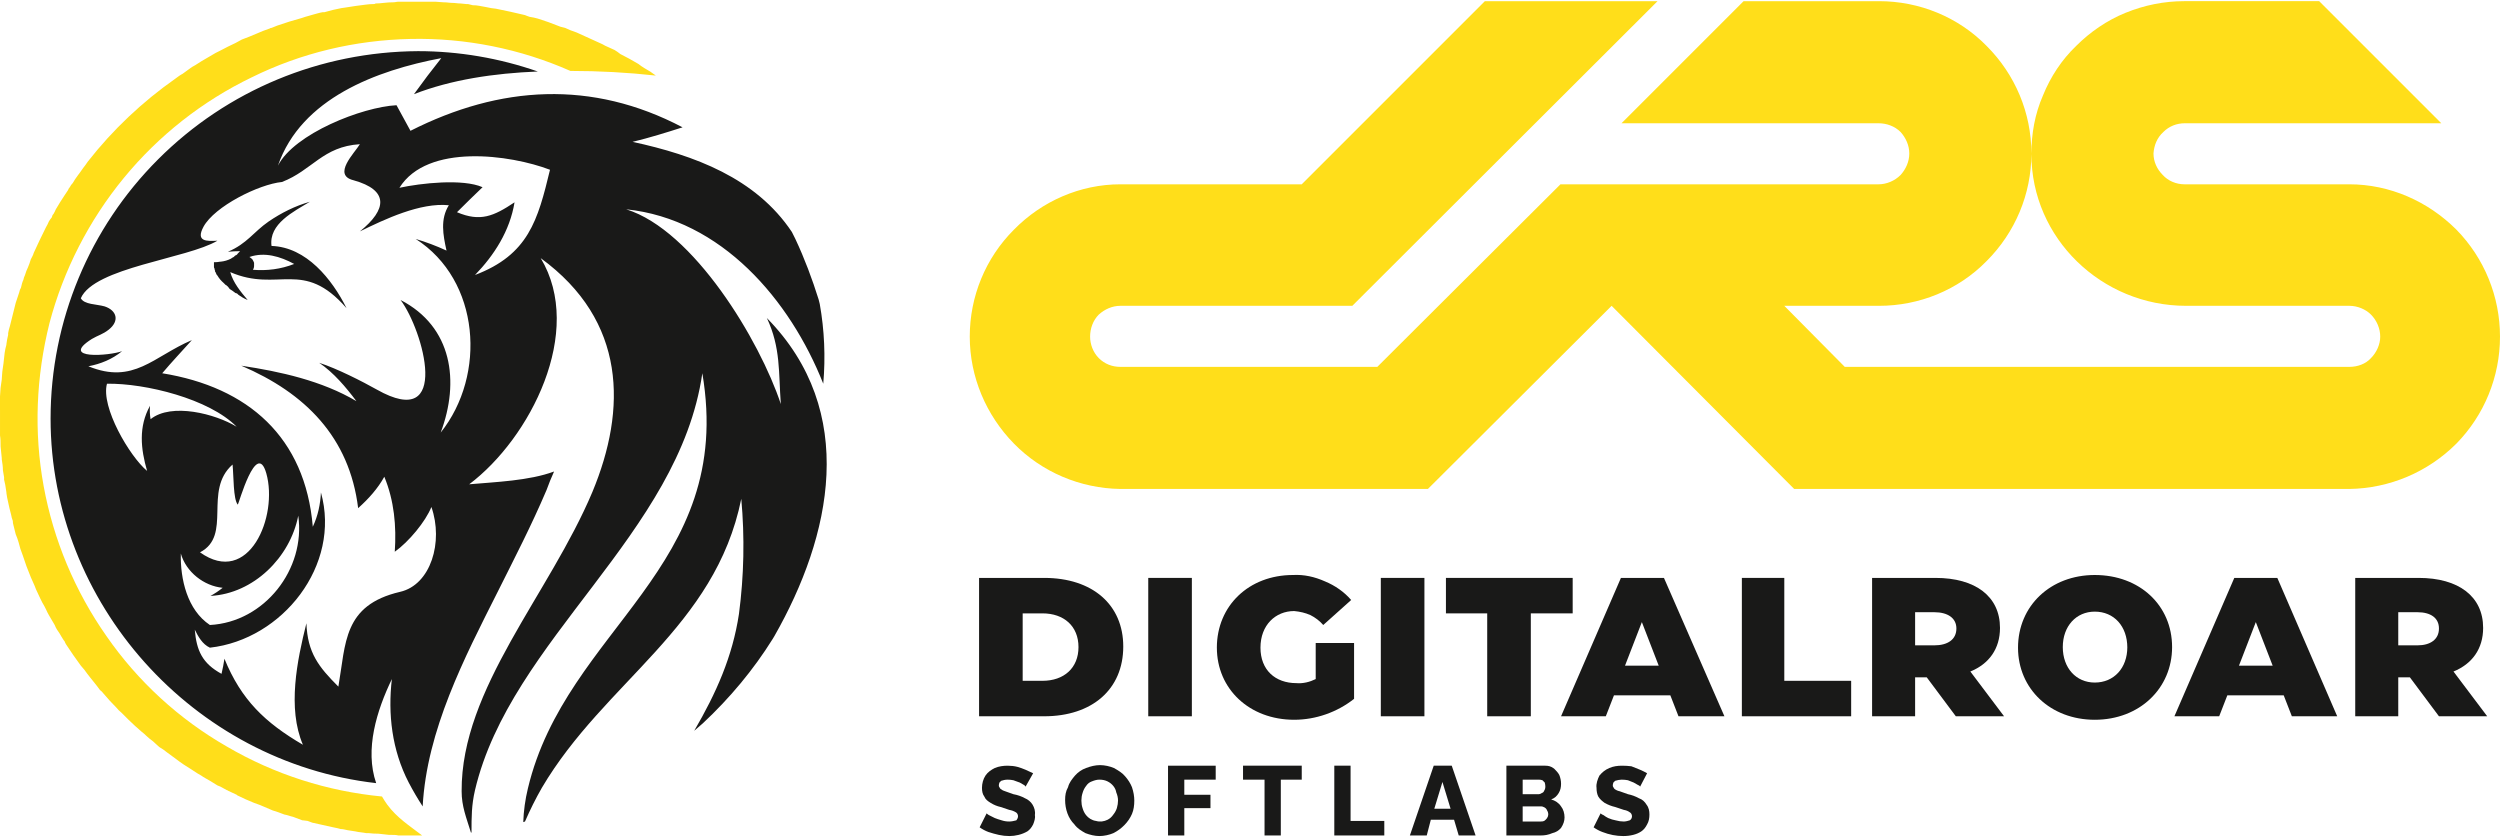 <svg version="1.2" xmlns="http://www.w3.org/2000/svg" viewBox="0 0 430 144" width="430" height="144"><style>.a{fill:#ffde1a}.b{fill:#191918}</style><path class="a" d="m404.1 31.7h-28.4c-1.4 0-2.8-0.6-3.7-1.6-1-1-1.6-2.3-1.6-3.7 0.1-1.4 0.6-2.7 1.7-3.7 1-1 2.3-1.5 3.7-1.5h44.1l-21-21h-23.2c-3.5 0-6.9 0.7-10.1 2-3.2 1.3-6.1 3.3-8.5 5.7-2.5 2.4-4.4 5.3-5.7 8.5-1.4 3.2-2 6.6-2 10.1 0 14.5 12.1 26.1 26.6 26.1h28.1c1.4 0 2.8 0.6 3.7 1.5 1 1 1.6 2.4 1.6 3.8 0 1.3-0.6 2.7-1.6 3.7-0.9 1-2.3 1.5-3.7 1.5h-86.8l-10.4-10.5h16.3c6.9 0 13.6-2.7 18.5-7.7 4.9-4.9 7.7-11.5 7.7-18.5 0-7-2.8-13.6-7.7-18.5-4.9-5-11.6-7.7-18.5-7.7h-23.3l-21 21h44.2c1.4 0 2.8 0.5 3.8 1.5 0.9 1 1.5 2.3 1.5 3.7 0 1.4-0.6 2.7-1.5 3.7-1 1-2.4 1.6-3.8 1.6h-54.7l-31.5 31.4h-44.2c-1.4 0-2.7-0.5-3.7-1.5-1-1-1.5-2.4-1.5-3.7 0-1.4 0.5-2.8 1.5-3.8 1-0.9 2.3-1.5 3.7-1.5h39.9l52.5-52.4h-29.7l-31.5 31.5h-31.2c-6.9 0-13.5 2.9-18.3 7.8-4.9 4.9-7.6 11.5-7.6 18.4 0 6.9 2.8 13.5 7.6 18.4 4.8 4.9 11.4 7.7 18.3 7.8h52.9l31.6-31.5 31.4 31.5h95.5c6.9-0.1 13.5-2.9 18.4-7.8 4.8-4.9 7.5-11.5 7.5-18.4 0-6.9-2.7-13.5-7.5-18.4-4.9-4.9-11.5-7.8-18.4-7.8z"/><path class="b" d="m168.4 123.2v-23.8h11.2c8.3 0 13.6 4.6 13.6 11.8 0 7.4-5.4 12-13.6 12zm7.5-6.1h3.4c3.7 0 6.2-2.2 6.2-5.8 0-3.6-2.5-5.8-6.2-5.8h-3.4z"/><path fill-rule="evenodd" class="b" d="m205 99.4v23.8h-7.5v-23.8z"/><path class="b" d="m209.3 111.4c0-7.2 5.5-12.5 13.1-12.5 1.9-0.1 3.7 0.3 5.5 1.1 1.7 0.7 3.3 1.8 4.5 3.2l-4.8 4.3c-0.6-0.7-1.4-1.3-2.2-1.7-0.9-0.4-1.8-0.6-2.8-0.7-3.2 0-5.8 2.4-5.8 6.3 0 3.8 2.5 6.1 6.2 6.1 1.1 0.1 2.3-0.2 3.3-0.7v-6.2h6.6v9.6c-2.9 2.3-6.6 3.6-10.3 3.6-7.7 0-13.3-5.3-13.3-12.4z"/><path fill-rule="evenodd" class="b" d="m245 99.4v23.8h-7.5v-23.8z"/><path class="b" d="m270.5 99.4v6.1h-7.2v17.7h-7.5v-17.7h-7.1v-6.1z"/><path class="b" d="m288.7 123.2l-1.4-3.6h-9.7l-1.4 3.6h-7.7l10.3-23.8h7.4l10.4 23.8zm-9.2-8.7h5.8l-2.9-7.5z"/><path class="b" d="m299.6 123.2v-23.8h7.3v17.7h11.5v6.1z"/><path class="b" d="m336.4 123.2l-5-6.7h-2v6.7h-7.4v-23.8h10.9c6.9 0 11.1 3.2 11.1 8.6 0 3.6-1.9 6.2-5.1 7.5l5.8 7.7zm-7-17.9v5.7h3.3c2.3 0 3.8-1 3.8-2.9 0-1.8-1.5-2.8-3.8-2.8z"/><path class="b" d="m347.1 111.4c0-7.2 5.6-12.5 13.2-12.5 7.7 0 13.3 5.2 13.3 12.4 0 7.1-5.6 12.5-13.3 12.5-7.6 0-13.2-5.3-13.2-12.4zm18.8 0c0-3.7-2.3-6.2-5.6-6.2-3.2 0-5.5 2.5-5.5 6.1 0 3.6 2.3 6.1 5.5 6.1 3.3 0 5.6-2.5 5.6-6.1q0 0 0 0.1z"/><path class="b" d="m394.2 123.2l-1.4-3.6h-9.7l-1.4 3.6h-7.7l10.3-23.8h7.4l10.3 23.8zm-9.1-8.7h5.8l-2.9-7.5z"/><path class="b" d="m419.5 123.2l-5-6.7h-2v6.7h-7.4v-23.8h10.9c6.9 0 11.1 3.2 11.1 8.6 0 3.6-1.9 6.2-5.1 7.5l5.8 7.7zm-7-17.9v5.7h3.3c2.2 0 3.7-1 3.7-2.9 0-1.8-1.4-2.8-3.7-2.8z"/><path class="b" d="m176.4 135.3q-0.1-0.2-0.3-0.3-0.4-0.2-0.7-0.4-0.5-0.2-1.1-0.4-0.5-0.1-1-0.1c-0.4 0-0.8 0.1-1.1 0.2q-0.2 0.2-0.3 0.3-0.1 0.3-0.1 0.5 0 0.2 0.1 0.3 0.1 0.2 0.2 0.3 0.4 0.3 0.8 0.4 0.6 0.2 1.4 0.5 1.1 0.2 2 0.7c0.5 0.2 1 0.6 1.3 1.1 0.3 0.5 0.5 1.1 0.4 1.8 0.1 0.5-0.1 1.1-0.3 1.6q-0.4 0.8-1 1.2-0.7 0.4-1.5 0.6-0.8 0.2-1.6 0.2-0.9 0-1.8-0.2-0.9-0.2-1.8-0.5-0.8-0.3-1.5-0.8l1.2-2.4q0.2 0.2 0.4 0.3 0.4 0.2 1 0.5 0.5 0.2 1.2 0.4 0.6 0.2 1.3 0.2c0.4 0 0.8-0.1 1.2-0.2q0.1-0.1 0.2-0.3 0.1-0.2 0.1-0.4 0-0.2-0.1-0.4-0.1-0.2-0.3-0.3-0.5-0.3-1.1-0.4-0.6-0.2-1.5-0.5-0.9-0.2-1.7-0.7c-0.5-0.3-0.9-0.6-1.1-1.1-0.3-0.4-0.4-0.9-0.4-1.5 0-0.7 0.2-1.5 0.6-2.1 0.4-0.6 1-1 1.6-1.3 0.7-0.3 1.5-0.4 2.2-0.4q0.9 0 1.7 0.2 0.7 0.2 1.4 0.5 0.7 0.3 1.3 0.6z"/><path class="b" d="m189.1 143.8c-0.8 0-1.6-0.2-2.4-0.5-0.7-0.4-1.4-0.8-1.9-1.5q-0.8-0.8-1.2-1.9-0.4-1.1-0.4-2.3c0-0.8 0.1-1.5 0.5-2.2 0.2-0.8 0.7-1.4 1.2-2q0.8-0.9 1.9-1.3c0.8-0.3 1.6-0.5 2.4-0.5 0.8 0 1.7 0.2 2.4 0.5 0.7 0.4 1.4 0.8 1.9 1.4q0.8 0.9 1.2 1.9 0.4 1.2 0.4 2.3c0 0.8-0.1 1.6-0.4 2.3-0.6 1.4-1.8 2.6-3.2 3.3-0.7 0.3-1.6 0.5-2.4 0.5zm-3.1-6.1q0 0.7 0.2 1.3 0.2 0.7 0.6 1.2c0.4 0.5 1 0.9 1.7 1 0.7 0.2 1.4 0.1 2-0.2q0.6-0.3 1-0.9 0.4-0.5 0.6-1.1 0.2-0.7 0.2-1.3 0-0.7-0.3-1.4-0.1-0.6-0.5-1.1-0.4-0.5-1-0.8-0.6-0.3-1.4-0.3c-0.4 0-0.8 0.1-1.3 0.3q-0.6 0.2-1 0.8-0.4 0.5-0.6 1.2-0.2 0.6-0.2 1.3z"/><path class="b" d="m200.9 143.7v-12h8.2v2.4h-5.4v2.6h4.5v2.3h-4.5v4.7z"/><path class="b" d="m223.9 134.1h-3.6v9.6h-2.8v-9.6h-3.7v-2.4h10.1z"/><path class="b" d="m229.5 143.7v-12h2.8v9.5h5.8v2.5z"/><path class="b" d="m246.6 131.7h3.1l4.1 12h-2.9l-0.8-2.7h-4l-0.7 2.7h-2.9zm2.9 7.4l-1.4-4.6-1.4 4.6z"/><path class="b" d="m269.1 140.6c0 0.6-0.2 1.2-0.6 1.8q-0.6 0.7-1.5 0.9c-0.7 0.3-1.3 0.4-2 0.4h-5.9v-12h6.7c0.5 0 1 0.1 1.5 0.5 0.3 0.3 0.7 0.7 0.9 1.1 0.2 0.5 0.3 1 0.3 1.5 0 0.6-0.1 1.1-0.4 1.6-0.3 0.5-0.7 0.9-1.3 1.1 0.7 0.2 1.3 0.6 1.7 1.2 0.4 0.5 0.6 1.2 0.6 1.9zm-7.2-6.5v2.5h2.8q0.2 0 0.5-0.2 0.3-0.1 0.4-0.4 0.2-0.3 0.2-0.7 0-0.3-0.1-0.7-0.2-0.2-0.4-0.4-0.3-0.1-0.6-0.1zm4.4 6q0-0.4-0.2-0.7-0.1-0.3-0.4-0.5c-0.2-0.1-0.4-0.2-0.6-0.2h-3.2v2.6h3.1q0.4 0 0.6-0.1 0.3-0.2 0.5-0.5 0.2-0.3 0.2-0.6z"/><path class="b" d="m282.1 135.3q-0.1-0.2-0.4-0.3-0.3-0.2-0.7-0.4-0.5-0.2-1-0.4-0.5-0.1-1.1-0.1c-0.3 0-0.8 0.1-1.1 0.2q-0.2 0.2-0.3 0.3-0.1 0.3-0.1 0.5 0 0.2 0.1 0.3 0.1 0.2 0.2 0.3 0.4 0.3 0.9 0.4 0.5 0.2 1.4 0.5 1 0.2 1.9 0.7c0.6 0.2 1 0.6 1.3 1.1 0.4 0.5 0.5 1.1 0.5 1.7 0 0.6-0.1 1.2-0.4 1.7q-0.4 0.8-1 1.2-0.6 0.4-1.4 0.6-0.8 0.2-1.7 0.2-1.8 0-3.6-0.7-0.8-0.3-1.5-0.8l1.2-2.4q0.2 0.2 0.5 0.3 0.4 0.3 0.8 0.5 0.7 0.3 1.3 0.4 0.7 0.2 1.4 0.2c0.3 0 0.7-0.1 1-0.2q0.2-0.1 0.3-0.3 0.1-0.2 0.1-0.4 0-0.2-0.1-0.4-0.1-0.2-0.3-0.3-0.4-0.3-1-0.4-0.6-0.2-1.5-0.5-0.9-0.2-1.8-0.7c-0.4-0.3-0.8-0.6-1.1-1.1-0.2-0.4-0.3-0.9-0.3-1.5-0.1-0.7 0.2-1.5 0.5-2.1 0.5-0.6 1-1 1.7-1.3 0.7-0.3 1.4-0.4 2.2-0.4q0.8 0 1.6 0.1 0.8 0.3 1.5 0.6 0.7 0.3 1.2 0.6z"/><path class="a" d="m0 70.6q0-0.4 0-0.8 0-0.3 0-0.6 0-0.5 0-1c0-0.5 0.1-1 0.1-1.5q0.1-0.7 0.2-1.4c0-0.5 0.1-1 0.1-1.4 0.1-0.5 0.1-0.9 0.2-1.4q0.1-0.9 0.2-1.8 0.1-0.7 0.3-1.4 0 0 0-0.1 0.1-0.8 0.3-1.6c0 0 0-0.1 0-0.3q0.1-0.6 0.3-1.2 0.5-2 1-4 0.2-0.6 0.4-1.2l0.2-0.6q0.1-0.5 0.3-0.8c0.1-0.3 0.1-0.5 0.2-0.8 0.1-0.2 0.1-0.4 0.2-0.5q0.1-0.5 0.3-0.9 0.2-0.7 0.5-1.3 0.3-0.7 0.5-1.4c0.2-0.4 0.4-0.7 0.5-1.1q1-2.2 2.1-4.4 0.3-0.5 0.5-1c0.2-0.3 0.3-0.5 0.5-0.7 0.1-0.3 0.1-0.4 0.3-0.6 0.1-0.2 0.3-0.5 0.4-0.8q0.7-1.2 1.5-2.4l0.6-0.9q0.1-0.3 0.3-0.5 0.2-0.4 0.5-0.7c0.5-0.9 1.2-1.7 1.8-2.6q0.4-0.5 0.8-1.1c4.3-5.5 9.4-10.3 15.1-14.3 0.4-0.3 0.8-0.6 1.2-0.8l1.1-0.8q0.5-0.4 1.1-0.7 0.5-0.3 1.1-0.7 1.2-0.7 2.4-1.4l0.8-0.4q1.3-0.7 2.6-1.3 0.5-0.3 1.1-0.6c0.5-0.2 0.8-0.3 1.3-0.5l1.2-0.5q1.1-0.5 2.3-0.9 0.1-0.1 0.3-0.1 0.5-0.2 1-0.4 2-0.7 4.2-1.3l0.6-0.2q0.7-0.2 1.4-0.4c0.4-0.1 1-0.3 1.6-0.4h0.3q0.8-0.2 1.5-0.4c0.5-0.1 1-0.2 1.4-0.3l0.7-0.1q1.8-0.3 3.5-0.5 0.7-0.1 1.4-0.1 0.2 0 0.3-0.1 0.6 0 1.4-0.1 0.8-0.1 1.6-0.1c0.4 0 0.6-0.1 0.9-0.1q0.8 0 1.5 0 0.9 0 1.8 0h0.9 1.2q0.5 0 1 0l1.4 0.1h0.1c0.5 0 0.9 0.1 1.4 0.1 0.5 0 0.9 0.1 1.4 0.1l1 0.1h0.3l0.8 0.2q0.6 0 1.1 0.1l1.1 0.2q0.5 0.1 1 0.2l0.8 0.1q2.5 0.5 5 1.1c0.2 0.1 0.5 0.2 0.8 0.3q0.7 0.1 1.4 0.3 0.9 0.3 1.8 0.6 1.1 0.4 2.1 0.8 0.4 0.1 0.8 0.2l0.9 0.4q0.5 0.2 1.1 0.4 1.6 0.7 3.3 1.5l1.1 0.5q0.5 0.3 1 0.5l1.1 0.5q0.5 0.3 1 0.7c1 0.5 2.1 1.1 3.1 1.7q0.5 0.4 1 0.7 1.1 0.6 2 1.3-7.3-0.8-14.7-0.8c-8.6-3.8-18-5.7-27.5-5.5-9.5 0.2-18.8 2.4-27.3 6.6-8.5 4.1-16 10-22 17.3-6 7.3-10.4 15.9-12.8 25-2.3 9.2-2.7 18.7-1 28 1.7 9.3 5.4 18.1 10.8 25.8 5.4 7.8 12.5 14.3 20.7 19 8.2 4.8 17.3 7.7 26.7 8.6q0.4 0.7 0.9 1.4c1.7 2.3 3.8 3.6 6 5.3q-0.3 0-0.6 0h-0.5q-0.7 0-1.4 0-0.1 0-0.2 0c-0.5 0-0.9 0-1.4 0-0.4-0.1-0.8-0.1-1.3-0.1q-0.1 0-0.3 0-0.9-0.1-1.8-0.2-0.9 0-1.7-0.1c-0.1 0-0.3 0-0.4 0l-1.4-0.2-0.5-0.1q-0.6-0.1-1.3-0.2c-0.5-0.1-0.8-0.2-1.2-0.2-0.3-0.1-0.8-0.2-1.3-0.3q-1.8-0.4-3.6-0.8l-0.8-0.3-0.8-0.1h-0.1q-0.8-0.3-1.6-0.6c-0.5-0.1-0.9-0.3-1.5-0.4q-1-0.4-2-0.7-0.7-0.3-1.4-0.6-0.9-0.4-1.8-0.7-1.5-0.6-2.9-1.3l-0.1-0.1q-0.8-0.4-1.5-0.7-0.1-0.1-0.2-0.1-0.5-0.3-1.1-0.6l-0.5-0.2-1.3-0.8c-0.5-0.3-1.1-0.6-1.5-0.9-0.5-0.3-0.9-0.5-1.3-0.8-0.1-0.1-0.2-0.1-0.3-0.2-1-0.6-1.9-1.2-2.8-1.9q-0.7-0.5-1.5-1.1-0.6-0.5-1.3-0.9c-0.3-0.3-0.7-0.6-1.1-1-0.4-0.3-0.8-0.6-1.1-0.9q-0.4-0.4-0.8-0.7c-0.8-0.7-1.5-1.3-2.3-2.1q-0.5-0.5-1-1l-0.2-0.2q-0.5-0.4-0.9-0.9-1.2-1.2-2.2-2.4-0.3-0.4-0.6-0.6l-0.6-0.8c-0.7-0.9-1.4-1.7-2.1-2.7-0.2-0.2-0.4-0.5-0.6-0.7-0.9-1.2-1.7-2.4-2.5-3.6q-0.2-0.3-0.3-0.6c-0.2-0.2-0.4-0.6-0.6-0.9-0.1-0.2-0.4-0.7-0.7-1.1q-0.2-0.3-0.4-0.8-0.5-0.8-1-1.7c-0.2-0.3-0.3-0.6-0.5-1-0.2-0.4-0.4-0.8-0.6-1.1q-0.2-0.4-0.4-0.8-0.3-0.7-0.7-1.5c-0.2-0.5-0.3-0.8-0.5-1.2q-0.2-0.5-0.4-0.9-0.8-1.9-1.4-3.8-0.2-0.5-0.4-1.1c-0.1-0.4-0.2-0.7-0.3-1.1q-0.2-0.7-0.5-1.4c-0.1-0.5-0.3-1.1-0.4-1.6q-0.1-0.3-0.1-0.7-0.2-0.5-0.3-1.1-0.3-1.1-0.5-2.1-0.2-0.8-0.3-1.6 0-0.1 0-0.1-0.1-0.7-0.2-1.3c-0.1-0.3-0.1-0.6-0.2-0.9 0-0.1 0-0.3 0-0.4q-0.1-0.6-0.2-1.2c0-0.6-0.1-1.3-0.2-1.9q0-0.1 0-0.2-0.1-1-0.2-2c0-0.7 0-1.3-0.1-1.9q0-0.6 0-1.2 0-0.7 0-1.5v-0.2c0-0.5 0-1 0-1.4z"/><path class="b" d="m27.2 27.4c-11.8 11.8-18.5 27.8-18.5 44.6 0 31.8 24.5 59.1 56 62.7-2-5.8 0.1-12.5 2.7-17.9-0.7 6 0 12.2 2.9 17.8q1.1 2.1 2.4 4.1c0.7-13.1 7.2-25.6 12.9-36.9 3-6 5.8-11.4 8.4-17.5 0.4-1.1 0.8-2.1 1.3-3.2-4.3 1.6-10.1 1.8-14.6 2.2 10.5-7.9 19.9-26.3 12.3-38.9 14.8 10.8 14.8 26 8.9 40.2-7.4 17.6-22.6 33.8-22.5 51.5 0 2.6 0.8 4.5 1.6 7.1q0 0 0.1 0c0-2.7 0-4.7 0.6-7.3 6.1-25.9 35.1-44 39.1-71.7 5.7 33.6-23.4 43.8-30 71.4q-0.7 2.9-0.8 5.8l0.3-0.1q1.3-3 2.9-5.8c10.8-18.3 29.8-27.5 34.3-49.7q0.9 9.9-0.4 19.8c-1.1 7.3-3.9 13.6-7.7 20.1q0.8-0.7 1.5-1.3c4.6-4.3 8.7-9.2 12-14.5l0.3-0.5c9.8-17.2 14.5-38.6-1.3-54.7 2.4 5.1 2 9.4 2.4 14.8-3.6-10.9-15-29.9-26.6-33.5 16.4 1.7 28.2 15.6 33.9 30 0.4-4.6 0.2-9.2-0.6-13.7q-0.1-0.4-0.2-0.8c-1.1-3.5-2.4-7-4-10.4q-0.3-0.6-0.6-1.2c-6.2-9.3-16.8-13.2-27.4-15.5 2.9-0.7 5.8-1.6 8.6-2.5-15.6-8.2-31.4-7.2-46.8 0.6q-1.2-2.2-2.4-4.4c-5.9 0.3-17.6 4.9-20.4 10.4 4-11.6 17-16.4 28.1-18.5q-2.4 3-4.7 6.2c6.4-2.5 13.8-3.6 21.3-3.9-6.6-2.3-13.6-3.5-20.6-3.5-16.8 0.1-32.8 6.7-44.7 18.6zm-11.4 30.9c1-0.6 1.9-0.8 2.9-1.6 1.9-1.5 1.4-3.3-0.7-4-1.4-0.4-3.5-0.3-4.1-1.4 2.3-5.3 18.3-6.8 23.5-9.9-1.8 0.1-3.8 0.2-2.4-2.4 1.9-3.5 9.5-7.3 13.5-7.7 5.2-2 7-6.1 13.4-6.5-0.9 1.5-4.8 5.3-1.1 6.2 6.1 1.7 5.8 5 1.1 8.8 4.3-2.1 10.4-5 15.3-4.5-1.5 2.4-1 5.1-0.4 7.8q-2.6-1.2-5.3-2c11.1 7.1 12.2 23.4 4.3 33.3 3.3-8.8 2-18.2-6.9-22.8 3.9 5.2 8.8 22.7-4.1 15.4-2.5-1.4-6.8-3.6-9.9-4.6 2.5 1.7 4.6 4.2 6.4 6.6-5.9-3.5-13.1-5.1-19.8-6.1 11 4.7 18.6 12.3 20.1 24.5 1.8-1.6 3.4-3.4 4.5-5.4 1.7 4.1 2.1 8.5 1.8 12.9 2.4-1.7 5.3-5.2 6.3-7.7 2.1 6-0.1 13.4-5.4 14.6-9.8 2.3-9.3 8.8-10.6 16.3-3.4-3.4-5.3-5.8-5.5-10.9-1.6 6.4-3.3 14.6-0.6 20.9-6.5-3.8-10.6-7.7-13.5-14.8-0.1 0.8-0.3 1.7-0.5 2.6-3.3-1.8-4.3-4-4.6-7.6 0.6 1.2 1.3 2.5 2.6 3.1 12.5-1.4 22.6-14.2 19.1-26.7-0.1 2-0.5 4-1.4 5.9-1.3-15.4-11.1-24-25.9-26.4 1.6-1.9 3.4-3.8 5.1-5.7-6.6 2.8-10 7.7-17.8 4.5 2.1-0.4 4.1-1.2 5.8-2.6-2.1 0.8-10.9 1.5-5.2-2.1zm21-12.9q0 0.2 0 0.5 0 0.2 0.1 0.3 0 0.2 0.1 0.4v0.2q0.1 0 0.1 0v0.1l0.1 0.2q0 0.1 0.2 0.3 0.4 0.7 1.1 1.3l0.1 0.1 0.2 0.2 0.2 0.1q0 0.1 0.1 0.1 0.2 0.2 0.4 0.5 0.5 0.3 1 0.7 0.1 0 0.3 0.1 0.1 0.1 0.2 0.2l0.3 0.2q0.2 0.1 0.3 0.2 0.5 0.3 1 0.5c-1.2-1.4-2.6-3-3-4.8 8.3 3.6 12.5-2.4 20 6.2-2.5-5-6.9-10.5-13-10.7-0.4-3.8 3.9-5.9 6.7-7.6-2.5 0.7-4.9 1.9-7.1 3.4-2.6 1.8-3.7 3.8-7 5.2q1-0.1 2.1-0.1-0.2 0.2-0.4 0.4-0.1 0.2-0.3 0.3-0.1 0-0.2 0.1l-0.2 0.2-0.2 0.1-0.3 0.2q-0.8 0.4-1.7 0.5h-0.1q-0.5 0.1-1 0.1h-0.1q0 0.1 0 0.1 0 0 0 0.1 0 0.1 0 0.1zm0 0q0 0.2 0 0.5 0 0.2 0.1 0.3 0 0.2 0.1 0.4v0.2q0.1 0 0.1 0v0.1l0.1 0.2q0 0.1 0.2 0.3 0.4 0.7 1.1 1.3l0.1 0.1 0.2 0.2 0.2 0.1q0 0.1 0.1 0.1 0.2 0.2 0.4 0.5 0.5 0.3 1 0.7 0.1 0 0.3 0.1 0.1 0.1 0.2 0.2l0.3 0.2q0.2 0.1 0.3 0.2 0.5 0.3 1 0.5c-1.2-1.4-2.6-3-3-4.8 8.3 3.6 12.5-2.4 20 6.2-2.5-5-6.9-10.5-13-10.7-0.4-3.8 3.9-5.9 6.7-7.6-2.5 0.7-4.9 1.9-7.1 3.4-2.6 1.8-3.7 3.8-7 5.2q1-0.1 2.1-0.1-0.2 0.2-0.4 0.4-0.1 0.2-0.3 0.3-0.1 0-0.2 0.1l-0.2 0.2-0.2 0.1-0.3 0.2q-0.8 0.4-1.7 0.5h-0.1q-0.5 0.1-1 0.1h-0.1q0 0.1 0 0.1 0 0 0 0.1 0 0.1 0 0.1zm0-0.1q0 0.1 0 0.1 0 0.2 0 0.5 0 0.2 0.1 0.3 0 0.2 0.1 0.4v0.2q0.1 0 0.1 0v0.1l0.1 0.2q0 0.1 0.2 0.3 0.4 0.7 1.1 1.3l0.1 0.1 0.2 0.2 0.2 0.1q0 0.1 0.1 0.1 0.2 0.2 0.4 0.5 0.5 0.3 1 0.7 0.1 0 0.3 0.1 0.1 0.1 0.2 0.2l0.4 0.2q0.1 0.1 0.2 0.2 0.5 0.3 1 0.5c-1.2-1.4-2.5-3-3-4.8 8.3 3.6 12.5-2.4 20 6.2-2.5-5-6.9-10.5-12.9-10.7-0.5-3.8 3.8-5.9 6.6-7.6-2.5 0.7-4.9 1.9-7.1 3.4-2.6 1.8-3.7 3.8-7 5.2q1-0.1 2.1-0.1-0.2 0.2-0.4 0.4-0.1 0.2-0.3 0.3-0.1 0-0.1 0.1l-0.3 0.2-0.2 0.1-0.3 0.2q-0.8 0.4-1.7 0.5-0.5 0.1-1 0.1h-0.2q0 0.1 0 0.1 0 0 0 0.1zm44.9 2c3.3-3.4 6-7.6 6.8-12.5-3.6 2.4-5.9 3.4-9.9 1.7q2.2-2.2 4.4-4.3c-3.4-1.5-10.6-0.7-14.3 0.1 4.8-7.7 19.1-5.7 25.9-3.1-2.1 8.7-3.7 14.6-12.9 18.1zm-30.4 41.4c1.3 9.2-5.8 18.3-15.2 18.8-3.9-2.6-5.1-7.9-5-12.3 0.9 3.2 4 5.6 7.2 5.9q-1 0.8-2.1 1.4c7.4-0.4 13.7-6.6 15.1-13.8zm-16.9 6.3c5.6-2.9 0.5-10.6 5.6-15.1 0.2 1.9 0.1 6 0.9 6.9 0.1 0.1 3.2-11.3 4.9-5.4 2.1 7.4-3 19.6-11.4 13.6zm-16-29c6.6-0.1 17.6 2.6 22.3 7.4-3.6-2.2-11.2-4.2-14.8-1.3q-0.2-1.1-0.1-2.3c-2 3.6-1.6 7.4-0.5 11.2-3-2.5-8-11-6.9-15zm18.4-20.6q0 0.2 0 0.5 0 0.2 0.1 0.3 0 0.2 0.1 0.4v0.2q0.1 0 0.1 0v0.1l0.1 0.2q0 0.1 0.2 0.3 0.4 0.7 1.1 1.3l0.1 0.1 0.2 0.2 0.2 0.1q0 0.1 0.1 0.1 0.2 0.2 0.4 0.5 0.5 0.3 1 0.7 0.1 0 0.3 0.1 0.1 0.1 0.2 0.2l0.3 0.2q0.2 0.1 0.3 0.2 0.5 0.3 1 0.5c-1.2-1.4-2.6-3-3-4.8 8.3 3.6 12.5-2.4 20 6.2-2.5-5-6.9-10.5-13-10.7-0.4-3.8 3.9-5.9 6.7-7.6-2.5 0.7-4.9 1.9-7.1 3.4-2.6 1.8-3.7 3.8-7 5.2q1-0.1 2.1-0.1-0.2 0.2-0.4 0.4-0.1 0.2-0.3 0.3-0.1 0-0.2 0.1l-0.2 0.2-0.2 0.1-0.3 0.2q-0.8 0.4-1.7 0.5h-0.1q-0.5 0.1-1 0.1h-0.1q0 0.1 0 0.1 0 0 0 0.1 0 0.1 0 0.1zm0 0q0 0.2 0 0.5 0 0.2 0.1 0.3 0 0.2 0.1 0.4v0.2q0.1 0 0.1 0v0.1l0.1 0.2q0 0.1 0.2 0.3 0.4 0.7 1.1 1.3l0.1 0.1 0.2 0.2 0.2 0.1q0 0.1 0.1 0.1 0.2 0.2 0.4 0.5 0.5 0.3 1 0.7 0.1 0 0.3 0.1 0.1 0.1 0.2 0.2l0.3 0.2q0.2 0.1 0.3 0.2 0.5 0.3 1 0.5c-1.2-1.4-2.6-3-3-4.8 8.3 3.6 12.5-2.4 20 6.2-2.5-5-6.9-10.5-13-10.7-0.4-3.8 3.9-5.9 6.7-7.6-2.5 0.7-4.9 1.9-7.1 3.4-2.6 1.8-3.7 3.8-7 5.2q1-0.1 2.1-0.1-0.2 0.2-0.4 0.4-0.1 0.2-0.3 0.3-0.1 0-0.2 0.1l-0.2 0.2-0.2 0.1-0.3 0.2q-0.8 0.4-1.7 0.5h-0.1q-0.5 0.1-1 0.1h-0.1q0 0.1 0 0.1 0 0 0 0.1 0 0.1 0 0.1zm6.9 0.4q0-0.3 0-0.6-0.1-0.3-0.3-0.6-0.2-0.2-0.5-0.4c2.6-0.9 5.3-0.1 7.7 1.2-2.3 0.9-4.7 1.2-7.1 1q0.2-0.3 0.2-0.6zm0 0q0-0.3 0-0.6-0.1-0.3-0.3-0.6-0.2-0.2-0.5-0.4c2.6-0.9 5.3-0.1 7.7 1.2-2.3 0.9-4.7 1.2-7.1 1q0.2-0.3 0.2-0.6zm0 0q0-0.3 0-0.6-0.1-0.3-0.3-0.6-0.2-0.2-0.5-0.4c2.6-0.9 5.3-0.1 7.7 1.2-2.3 0.9-4.7 1.2-7.1 1q0.2-0.3 0.2-0.6zm0 0q0-0.3 0-0.6-0.1-0.3-0.3-0.6-0.2-0.2-0.5-0.4c2.6-0.9 5.3-0.1 7.7 1.2-2.3 0.9-4.7 1.2-7.1 1q0.2-0.3 0.2-0.6zm0 0q0-0.3 0-0.6-0.1-0.3-0.3-0.6-0.2-0.2-0.5-0.4c2.6-0.9 5.3-0.1 7.7 1.2-2.3 0.9-4.7 1.2-7.1 1q0.2-0.3 0.2-0.6z"/></svg>